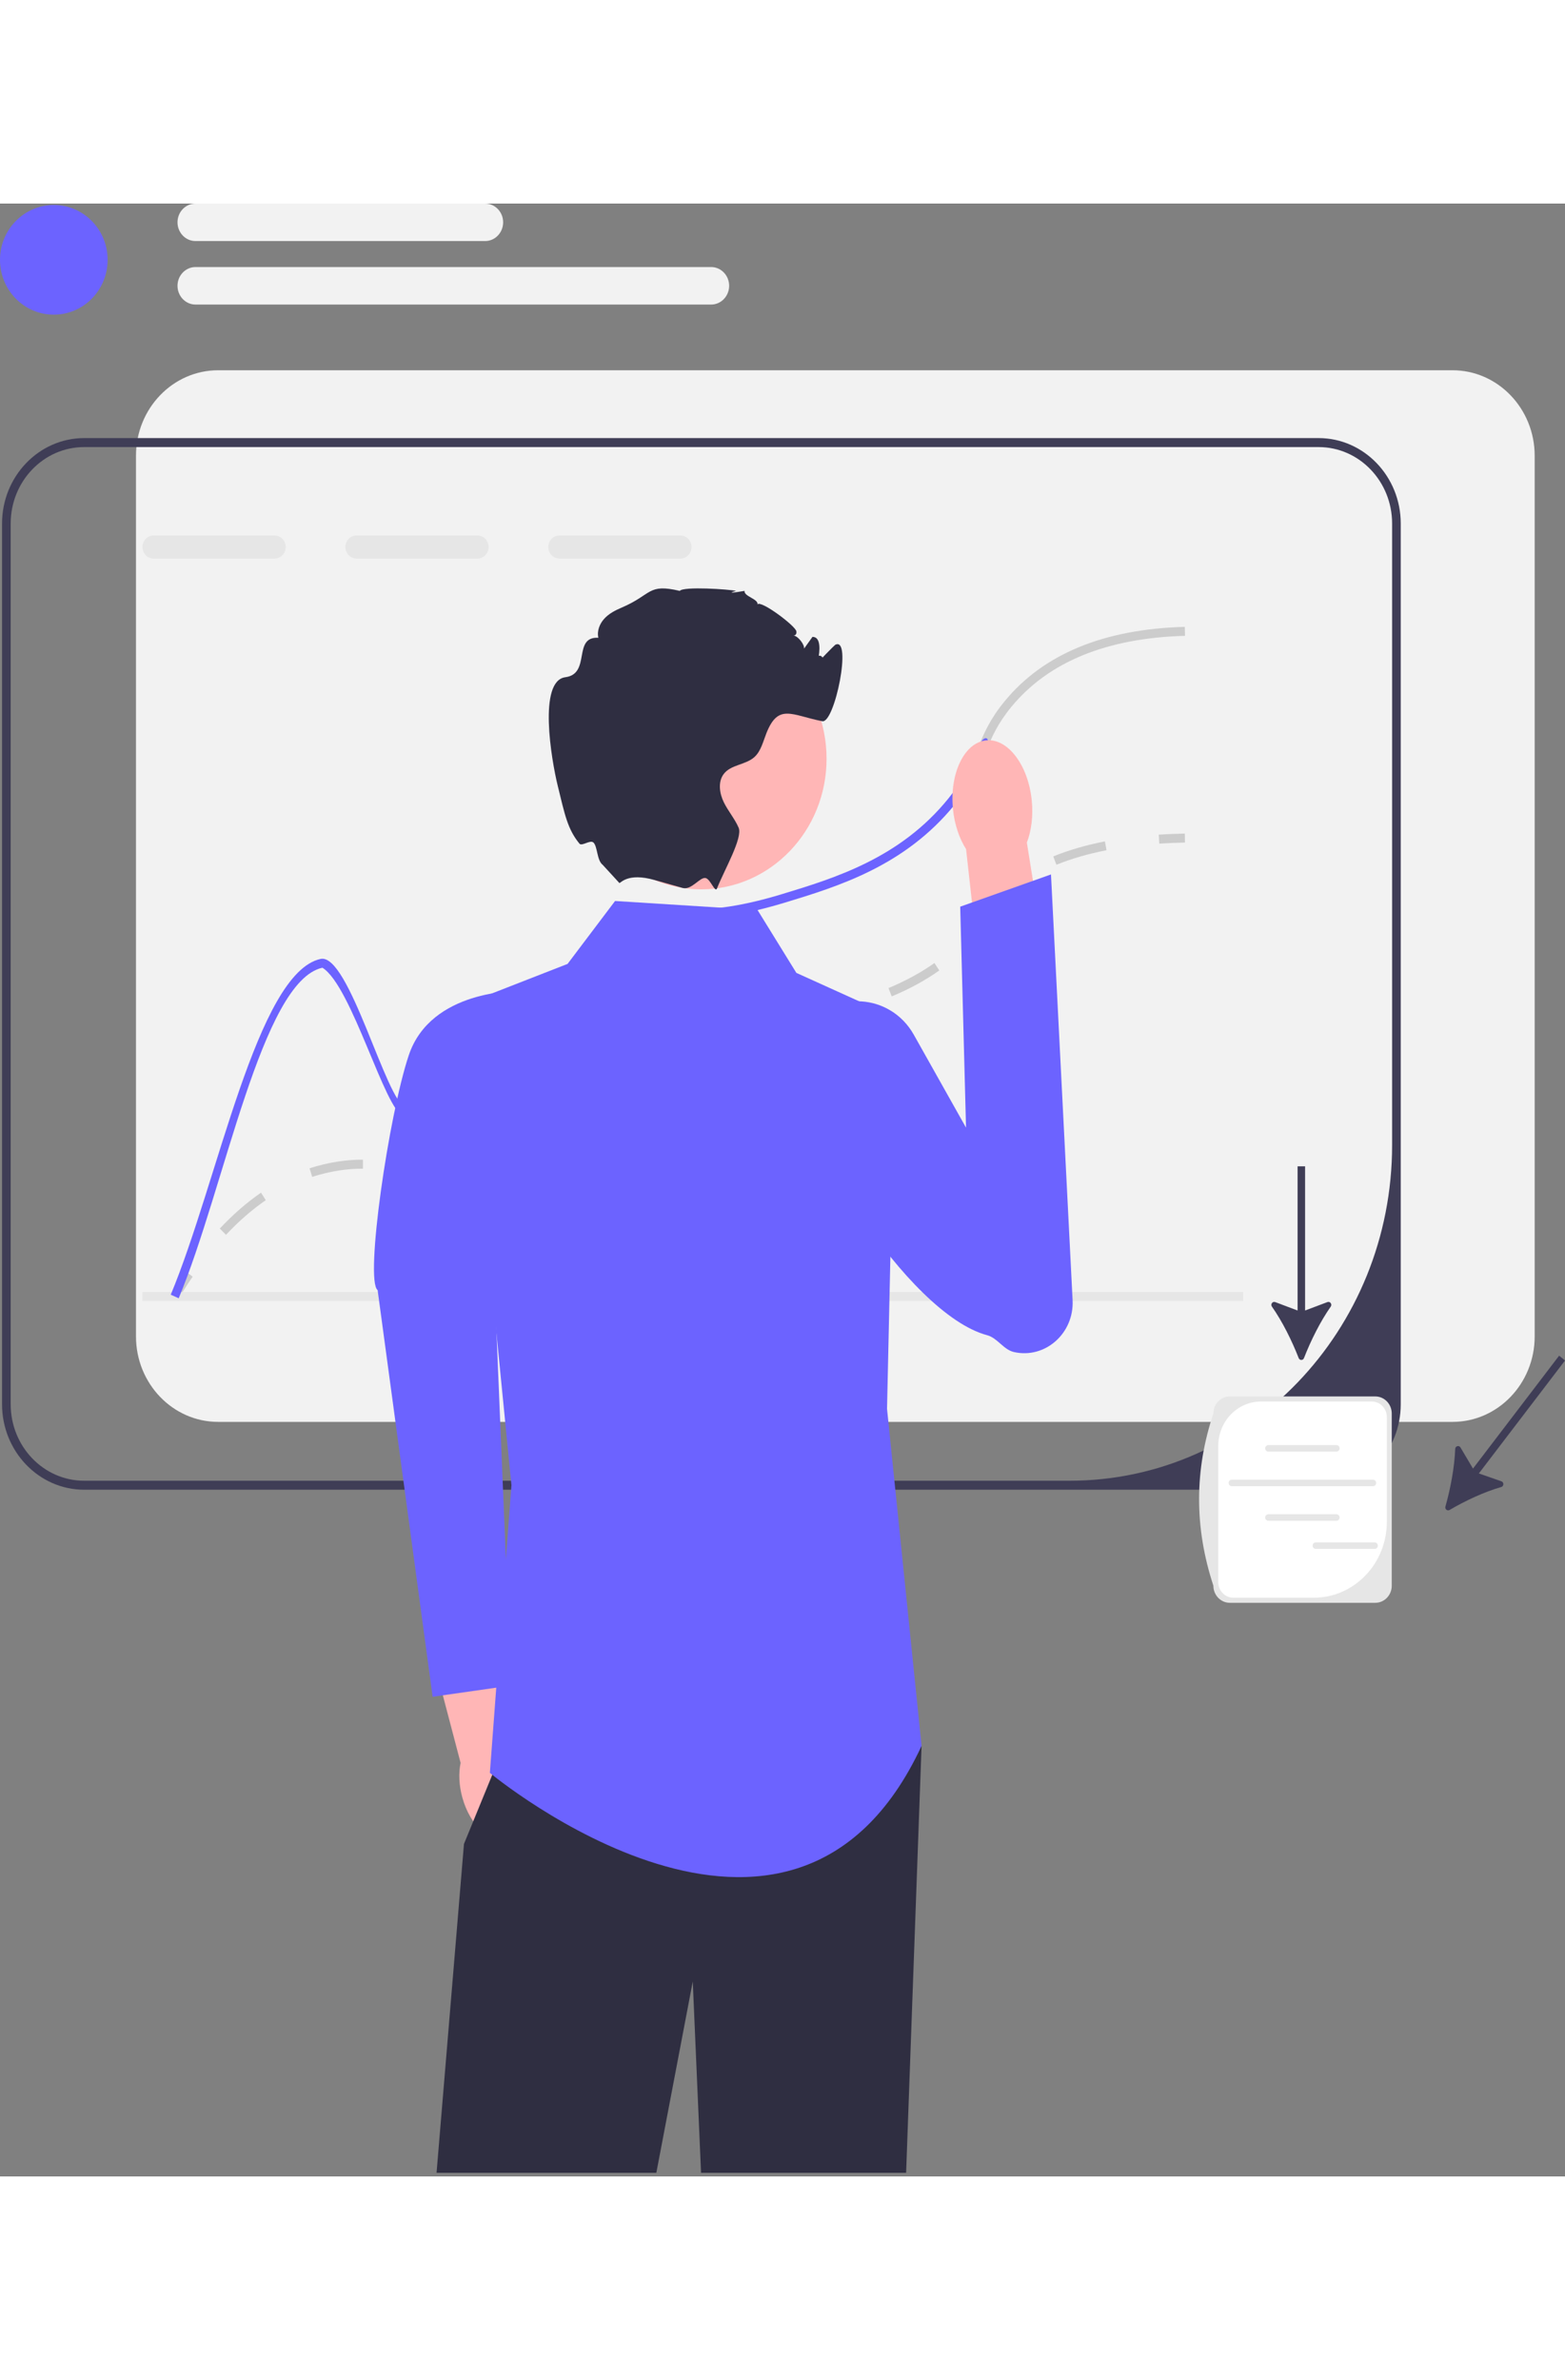 <svg width="100" height="152" viewBox="0 0 200 252" fill="none" xmlns="http://www.w3.org/2000/svg">
<rect x="0" y="0" width="200" height="252" fill="#808080" stroke="none"/>
<g clip-path="url(#clip0_684_872)">
<path d="M185.632 21.294H27.871C22.084 21.294 17.378 26.19 17.378 32.212V144.701C17.378 150.723 22.084 155.619 27.871 155.619H185.632C191.419 155.619 196.125 150.723 196.125 144.701V32.212C196.125 26.19 191.419 21.294 185.632 21.294Z" fill="#F2F2F2"/>
<path d="M168.516 29.958H10.755C4.968 29.958 0.262 34.855 0.262 40.876V153.366C0.262 159.387 4.968 164.284 10.755 164.284H168.516C174.303 164.284 179.009 159.387 179.009 153.366V40.876C179.009 34.855 174.303 29.958 168.516 29.958ZM177.906 120.257C177.906 143.938 159.456 163.136 136.697 163.136H10.755C5.57 163.136 1.366 158.762 1.366 153.366V40.876C1.366 35.48 5.569 31.106 10.755 31.106H168.516C173.702 31.106 177.906 35.48 177.906 40.876V120.257Z" fill="#3F3D56"/>
<path d="M22.797 139.906L21.863 139.294C22.47 138.291 23.096 137.318 23.724 136.403L24.622 137.07C24.006 137.967 23.392 138.921 22.797 139.906Z" fill="#CCCCCC"/>
<path d="M28.88 131.724L28.091 130.923C29.774 129.127 31.546 127.586 33.357 126.342L33.965 127.3C32.22 128.499 30.509 129.988 28.88 131.724ZM56.407 124.478C55.09 124.478 53.889 124.302 52.991 124.149L53.169 123.016C54.079 123.171 55.176 123.329 56.407 123.329C57.494 123.329 58.563 123.205 59.674 122.949L59.912 124.071C58.722 124.344 57.575 124.478 56.407 124.478ZM39.897 124.326L39.565 123.231C40.751 122.842 41.978 122.55 43.215 122.364C44.276 122.204 45.291 122.126 46.317 122.126H46.385V123.275H46.317C45.345 123.275 44.382 123.348 43.373 123.5C42.195 123.678 41.026 123.955 39.897 124.326ZM66.197 121.008L65.492 120.125C67.014 118.809 68.106 117.218 69.261 115.533L69.722 114.863L70.617 115.534L70.159 116.2C68.961 117.947 67.829 119.597 66.197 121.008ZM75.046 110.481L74.367 109.576C75.854 108.368 77.534 107.39 79.503 106.584C79.839 106.447 80.159 106.325 80.467 106.216L80.823 107.302C80.531 107.406 80.226 107.522 79.907 107.653C78.038 108.417 76.448 109.342 75.046 110.481ZM88.366 106.493C87.995 106.493 87.643 106.49 87.304 106.486L87.317 105.338C87.663 105.342 88.024 105.343 88.406 105.345C89.704 105.345 91.513 105.307 93.993 105.008L94.121 106.148C91.558 106.457 89.721 106.489 88.366 106.493ZM100.832 104.99L100.614 103.865C102.595 103.448 104.901 102.951 107.183 102.338L107.459 103.45C105.151 104.07 102.828 104.57 100.832 104.99ZM113.959 101.274L113.546 100.209C115.758 99.281 117.679 98.234 119.419 97.009L120.037 97.959C118.233 99.231 116.244 100.315 113.959 101.274ZM125.107 93.07L124.211 92.399C124.519 91.954 124.785 91.521 125.043 91.102C125.802 89.864 126.588 88.584 128.459 87.012L128.59 86.903L129.274 87.804L129.152 87.905C127.421 89.359 126.718 90.506 125.973 91.719C125.707 92.152 125.433 92.599 125.107 93.07ZM135.005 84.459L134.603 83.39C136.569 82.588 138.79 81.943 141.204 81.471L141.408 82.6C139.062 83.058 136.908 83.683 135.005 84.459Z" fill="#CCCCCC"/>
<path d="M148.152 81.757L148.083 80.611C149.155 80.541 150.276 80.495 151.415 80.474L151.435 81.622C150.312 81.643 149.208 81.688 148.152 81.757Z" fill="#CCCCCC"/>
<path d="M35.1 42.398H19.62C18.842 42.398 18.207 43.059 18.207 43.868C18.207 44.683 18.842 45.343 19.62 45.343H35.1C35.878 45.343 36.513 44.683 36.513 43.868C36.513 43.059 35.878 42.398 35.1 42.398Z" fill="#E6E6E6"/>
<path d="M61.03 42.398H45.549C44.771 42.398 44.137 43.059 44.137 43.868C44.137 44.683 44.771 45.343 45.549 45.343H61.03C61.807 45.343 62.442 44.683 62.442 43.868C62.442 43.059 61.807 42.398 61.03 42.398Z" fill="#E6E6E6"/>
<path d="M86.959 42.398H71.478C70.701 42.398 70.066 43.059 70.066 43.868C70.066 44.683 70.701 45.343 71.478 45.343H86.959C87.737 45.343 88.371 44.683 88.371 43.868C88.371 43.059 87.737 42.398 86.959 42.398Z" fill="#E6E6E6"/>
<path d="M158.873 139.026H18.192V140.174H158.873V139.026Z" fill="#E6E6E6"/>
<path d="M151.441 55.216C141.428 55.486 133.958 58.551 129.225 64.315C127.476 66.45 126.764 68.132 126.014 69.912C125.269 71.668 124.508 73.476 122.737 75.836V73.884C123.835 72.208 124.425 70.807 125.004 69.447C125.788 67.587 126.533 65.83 128.386 63.574C133.329 57.547 141.075 54.349 151.408 54.068L151.441 55.216Z" fill="#CCCCCC"/>
<path d="M126.014 69.911C125.269 71.668 124.508 73.476 122.737 75.836C122.527 76.117 122.301 76.41 122.058 76.714C115.67 84.618 107.135 87.213 100.272 89.303C99.842 89.435 99.423 89.555 99.014 89.67C92.913 91.392 89.57 91.329 87.081 91.289C84.582 91.243 82.933 91.214 79.981 92.971C74.569 96.18 72.351 100.875 70.205 105.416C67.993 110.089 65.908 114.503 60.589 116.575C56.899 118.01 54.306 117.299 51.564 116.552C49.208 115.904 44.962 99.937 41.203 97.609C33.441 99.302 28.724 125.697 22.837 139.83L21.822 139.371C27.863 124.882 32.84 98.263 40.971 96.484C44.596 95.692 49.368 114.761 51.845 115.439C54.416 116.145 56.838 116.805 60.203 115.496C65.113 113.59 67.011 109.566 69.212 104.911C71.331 100.433 73.731 95.359 79.43 91.972C82.646 90.06 84.516 90.095 87.098 90.141C89.558 90.187 92.88 90.244 99.014 88.482C99.323 88.39 99.638 88.298 99.963 88.2C106.683 86.157 115.041 83.614 121.209 75.979C121.816 75.227 122.318 74.532 122.737 73.884C123.835 72.208 124.425 70.807 125.004 69.447C125.788 67.587 126.764 68.132 126.014 69.911Z" fill="#6C63FF"/>
<path d="M67.182 201.241C66.745 199.659 65.998 198.309 65.107 197.346L61.872 182.002L54.821 183.8L58.862 199.171C58.596 200.472 58.649 202.024 59.086 203.607C60.084 207.221 62.705 209.622 64.94 208.969C67.176 208.316 68.18 204.856 67.182 201.241Z" fill="#FFB6B6"/>
<path d="M66.207 100.588C66.207 100.588 55.071 100.351 52.24 108.788C49.663 116.468 46.607 137.568 48.259 138.787L55.289 190.73L65.314 189.297L62.741 126.973L66.207 100.588Z" fill="#6C63FF"/>
<path d="M117.772 197.004L115.797 251.538H89.591L88.532 227.101L83.876 251.538H55.79L59.293 209.53L62.912 200.696L65.361 194.708L117.772 197.004Z" fill="#2F2E41"/>
<path d="M96.808 90.233L78.602 89.085L72.533 97.121L59.293 102.287L65.361 163.71L62.603 200.449C62.603 200.449 101.221 232.595 117.772 197.004L113.358 153.951L114.462 104.01L101.773 98.269L96.808 90.233Z" fill="#6C63FF"/>
<path d="M131.856 76.261C132.054 78.251 131.803 80.123 131.226 81.623L134.258 100.459L125.602 101.698L123.458 82.458C122.598 81.112 121.985 79.333 121.787 77.343C121.336 72.796 123.224 68.869 126.005 68.57C128.785 68.271 131.405 71.715 131.856 76.261Z" fill="#FFB6B6"/>
<path d="M116.78 106.166C113.796 100.859 106.394 100.359 103.079 105.449C102.172 106.84 102.425 108.404 102.209 110.283C101.29 118.26 115.981 141.832 126.146 144.546C127.48 144.903 128.24 146.4 129.587 146.701C133.575 147.593 137.289 144.299 137.073 140.06L134.312 85.693L122.712 89.811L123.454 118.036L116.78 106.166Z" fill="#6C63FF"/>
<path d="M89.594 87.599C98.451 87.599 105.63 80.128 105.63 70.913C105.63 61.697 98.451 54.227 89.594 54.227C80.737 54.227 73.558 61.697 73.558 70.913C73.558 80.128 80.737 87.599 89.594 87.599Z" fill="#FFB6B6"/>
<path d="M104.531 58.66C104.393 58.695 106.642 56.414 106.738 56.364C108.945 55.216 106.677 66.439 105.083 66.123C101.16 65.348 99.467 63.809 97.944 67.65C97.519 68.718 97.254 69.923 96.427 70.686C95.29 71.725 93.404 71.639 92.477 72.879C91.732 73.878 91.947 75.348 92.499 76.473C93.05 77.604 93.889 78.562 94.391 79.716C94.954 81.013 92.554 85.141 91.638 87.46V87.466L91.633 87.479C91.389 88.088 90.811 86.335 90.201 86.16C89.47 85.951 88.394 87.746 87.23 87.42C87.225 87.42 87.219 87.414 87.214 87.414C86.105 87.093 84.869 86.748 83.644 86.404H83.639C80.191 85.428 79.319 86.829 79.153 86.788L77.013 84.458C76.278 83.901 76.361 82.105 75.843 81.622C75.42 81.227 74.364 82.139 74.052 81.76C72.526 79.9 72.175 78.039 71.275 74.366C70.453 71.008 68.749 60.956 72.252 60.503C75.556 60.072 73.14 55.285 76.467 55.463C76.268 54.59 76.638 53.655 77.239 53.012C77.835 52.363 78.629 51.961 79.429 51.617C83.374 49.941 82.717 48.5 86.877 49.476C87.291 48.873 93.299 49.275 94.049 49.476C94.104 49.487 92.19 49.964 95.153 49.476C95.042 50.182 96.918 50.492 96.808 51.198C97.221 50.618 101.668 53.947 101.773 54.642C101.911 55.509 100.653 55.067 101.491 55.199C101.988 55.279 102.837 56.33 102.755 56.852C103.113 56.347 103.472 55.847 103.836 55.342C103.902 55.348 103.963 55.359 104.029 55.371C105.706 55.704 103.784 61.409 103.853 59.63C103.979 56.364 106.203 58.276 104.531 58.66Z" fill="#2F2E41"/>
<path d="M165.967 147.471C166.091 147.788 166.517 147.788 166.641 147.471C167.502 145.261 168.729 142.787 170.063 140.896C170.276 140.593 169.982 140.188 169.642 140.316L166.783 141.392V122.974H165.825V141.393L162.965 140.316C162.625 140.188 162.331 140.593 162.545 140.896C163.879 142.787 165.105 145.261 165.967 147.471Z" fill="#3F3D56"/>
<path d="M184.719 166.436C184.627 166.764 184.961 167.04 185.247 166.872C187.242 165.699 189.682 164.555 191.857 163.937C192.205 163.838 192.216 163.331 191.874 163.211L188.991 162.204L200 147.78L199.25 147.16L188.241 161.584L186.645 158.89C186.455 158.57 185.983 158.697 185.969 159.072C185.884 161.416 185.365 164.148 184.719 166.436Z" fill="#3F3D56"/>
<path d="M175.764 178.728H157.16C156.005 178.728 155.065 177.75 155.065 176.548C152.606 169.067 152.654 161.737 155.065 154.549C155.065 153.347 156.005 152.369 157.16 152.369H175.764C176.919 152.369 177.859 153.347 177.859 154.549V176.548C177.859 177.75 176.919 178.728 175.764 178.728Z" fill="#E6E6E6"/>
<path d="M161.146 153.019C158.132 153.019 155.689 155.561 155.689 158.696V176.081C155.689 177.184 156.549 178.078 157.609 178.078H167.897C173.054 178.078 177.234 173.728 177.234 168.362V155.016C177.234 153.913 176.375 153.019 175.315 153.019H161.146Z" fill="white"/>
<path d="M170.795 159.412H162.085C161.865 159.412 161.686 159.226 161.686 158.997C161.686 158.769 161.865 158.583 162.085 158.583H170.795C171.014 158.583 171.193 158.769 171.193 158.997C171.193 159.226 171.014 159.412 170.795 159.412Z" fill="#E6E6E6"/>
<path d="M170.795 168.248H162.085C161.865 168.248 161.686 168.062 161.686 167.833C161.686 167.605 161.865 167.419 162.085 167.419H170.795C171.014 167.419 171.193 167.605 171.193 167.833C171.193 168.062 171.014 168.248 170.795 168.248Z" fill="#E6E6E6"/>
<path d="M175.468 163.833H157.411C157.191 163.833 157.012 163.647 157.012 163.418C157.012 163.19 157.191 163.004 157.411 163.004H175.468C175.688 163.004 175.867 163.19 175.867 163.418C175.867 163.647 175.688 163.833 175.468 163.833Z" fill="#E6E6E6"/>
<path d="M175.681 171.84H168.147C167.927 171.84 167.748 171.654 167.748 171.426C167.748 171.198 167.927 171.012 168.147 171.012H175.681C175.901 171.012 176.08 171.198 176.08 171.426C176.08 171.654 175.901 171.84 175.681 171.84Z" fill="#E6E6E6"/>
<path d="M6.876 14.192C10.673 14.192 13.752 11.056 13.752 7.188C13.752 3.32 10.673 0.184 6.876 0.184C3.078 0.184 0 3.32 0 7.188C0 11.056 3.078 14.192 6.876 14.192Z" fill="#6C63FF"/>
<path d="M61.996 4.792H24.986C23.717 4.792 22.684 3.717 22.684 2.396C22.684 1.075 23.717 0 24.986 0H61.996C63.266 0 64.299 1.075 64.299 2.396C64.299 3.717 63.266 4.792 61.996 4.792Z" fill="#F2F2F2"/>
<path d="M90.879 12.902H24.986C23.717 12.902 22.684 11.827 22.684 10.506C22.684 9.184 23.717 8.11 24.986 8.11H90.879C92.149 8.11 93.182 9.184 93.182 10.506C93.182 11.827 92.149 12.902 90.879 12.902Z" fill="#F2F2F2"/>
</g>
<defs>
<clipPath id="clip0_684_872">
<rect width="200" height="251.538" fill="white"/>
</clipPath>
</defs>
</svg>
